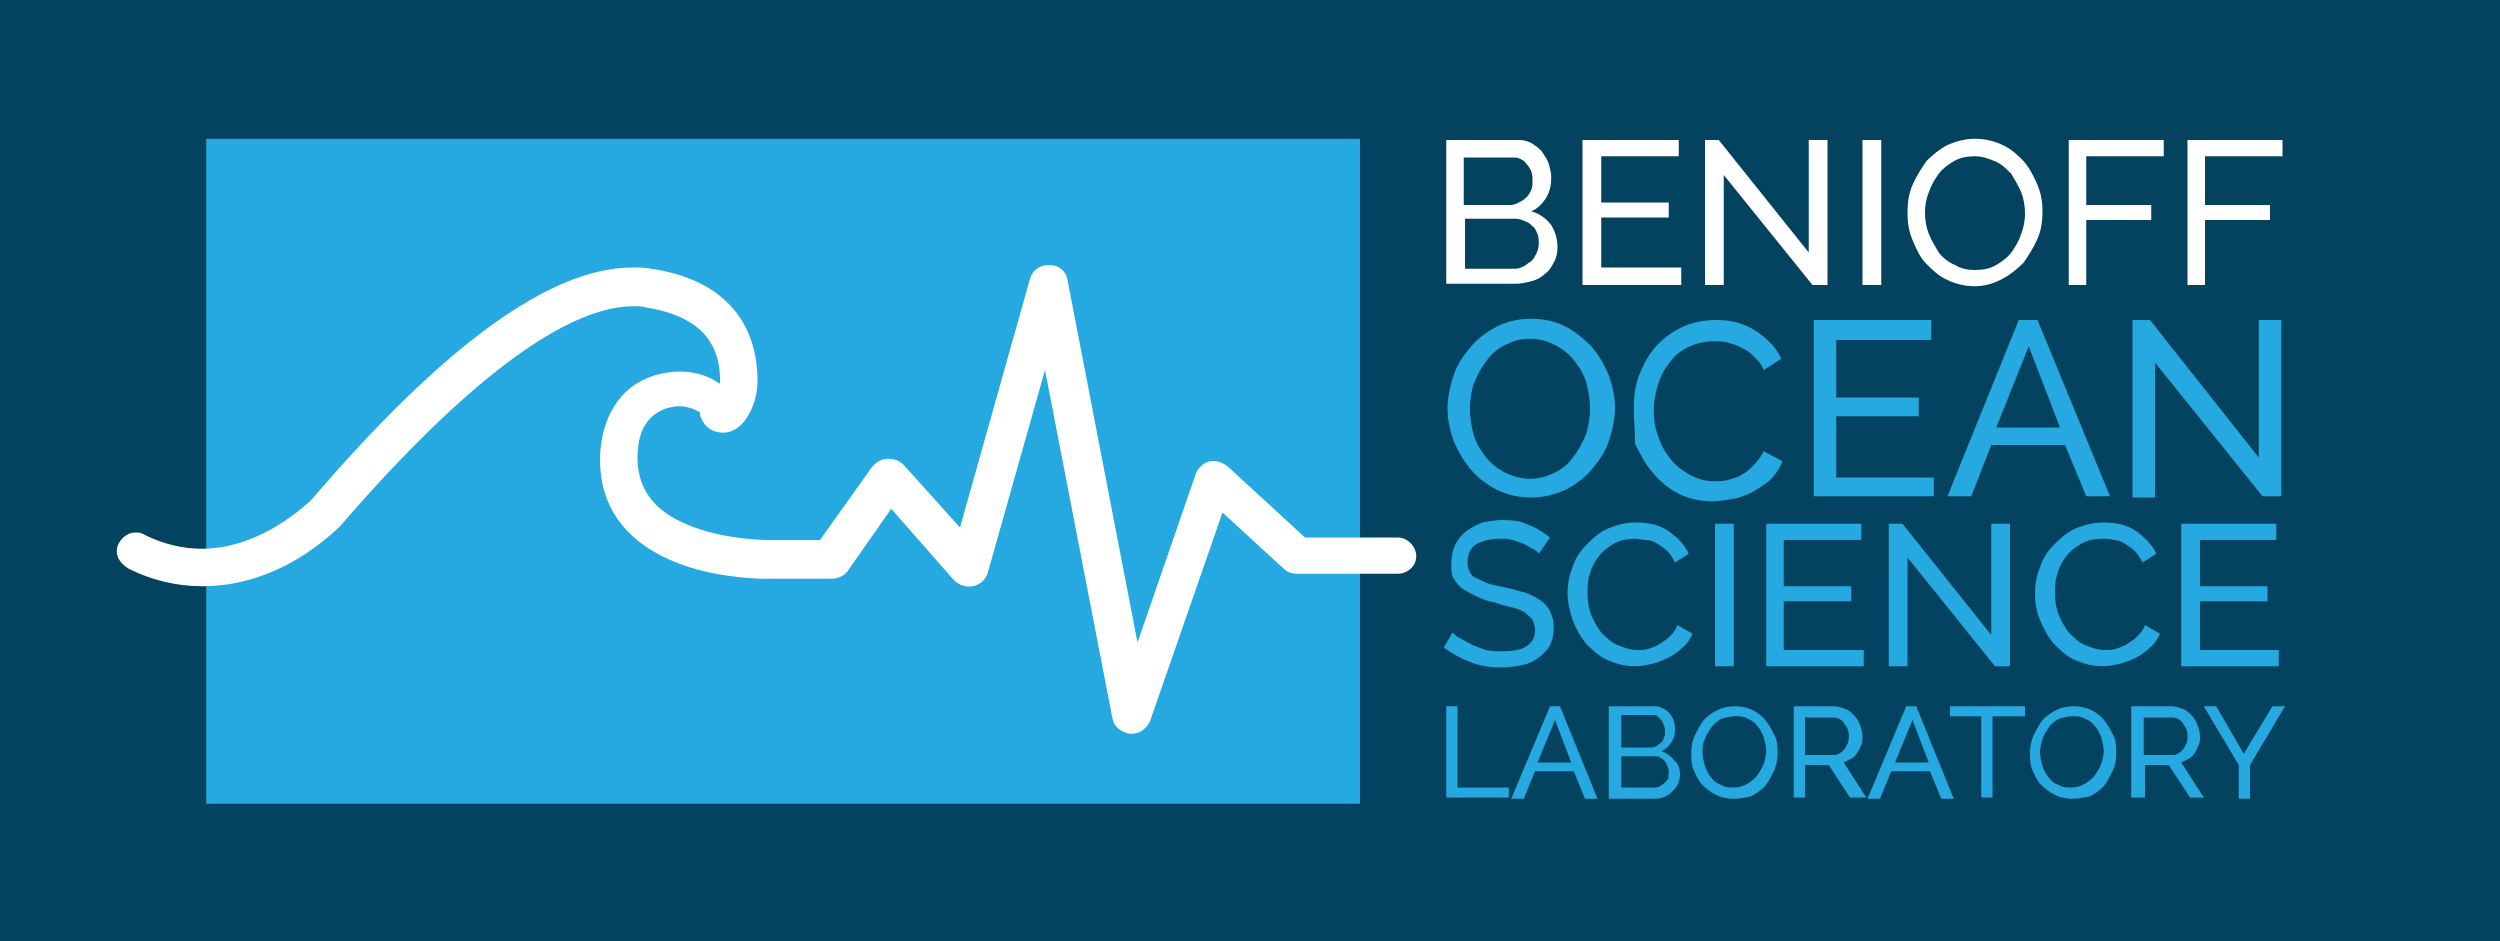 <svg xmlns="http://www.w3.org/2000/svg" xml:space="preserve" style="enable-background:new 0 0 200 75.3" viewBox="0 0 200 75.3"><path d="M0 0h200v75.3H0z" style="fill:#034360"/><path d="M16.5 11.1h92.3v53.2H16.5z" fill="#26a8e0"/><path d="M111.8 43h-7.4l-6.2-5.7c-.4-.3-.9-.5-1.4-.4-.5.1-.9.5-1.1.9L91 51.4l-5.6-29c-.1-.7-.7-1.2-1.4-1.2h-.1c-.7 0-1.3.4-1.5 1.1l-5.6 19.9-4.5-5c-.3-.3-.7-.5-1.2-.5H71c-.5 0-.9.3-1.2.6l-4.2 5.9h-4c-1.3 0-4.4-.2-7-1.4-2.4-1.1-3.6-2.8-3.6-5.2 0-2.6 1.2-3.5 2.2-3.9.4-.1.7-.2 1.1-.2.8 0 1.4.3 1.7.5v.2c.3 1 1.1 1.5 2.1 1.4 1.5-.2 2.5-2.3 2.5-4.1 0-5-3-8.2-8.5-9-.5-.1-1-.1-1.5-.1-6.5 0-15 6.1-25.7 18.6-1.3 1.2-4.6 3.9-8.8 3.9-1.5 0-3.1-.4-4.5-1.1-.3-.2-.5-.2-.8-.2-.6 0-1.2.5-1.4 1.1-.2.7.1 1.3.9 1.8 1.8.9 3.8 1.4 5.9 1.4 3.8 0 7.6-1.6 10.9-4.7l.1-.1c6.9-8 16.6-17.6 23.5-17.6.4 0 .7 0 1 .1 5 .8 5.8 3.5 5.9 5.5v.6l-.5-.3c-1-.6-2.4-.8-3.7-.6-4 .6-5.4 4-5.4 7 0 3.6 1.9 6.3 5.4 7.9 2.6 1.2 5.4 1.5 7.4 1.6h5.7c.5 0 1-.2 1.3-.6l3.5-5 5 5.7c.4.4 1 .6 1.5.5.6-.1 1-.5 1.2-1l4.6-16.3L89 57.5c.1.6.7 1.1 1.4 1.2h.1c.7 0 1.2-.4 1.5-1L97.8 41l4.9 4.5c.3.3.7.4 1.1.4h8c.8 0 1.5-.6 1.5-1.4 0-.8-.7-1.5-1.5-1.5z" fill="#ffffff"/><path d="M115.7 63.9v-7.4h.9V63h4.1v.8h-5zM124 56.5h.8l3 7.4h-1l-.9-2.2h-3.1l-.9 2.2h-1l3.1-7.4zm1.7 4.5-1.3-3.4L123 61h2.7zM134.4 62c0 .3-.1.5-.2.8-.1.2-.3.4-.5.6-.2.2-.4.3-.7.4-.3.1-.5.1-.8.1h-3.5v-7.4h3.7c.3 0 .5.1.7.2.2.1.4.3.5.4.1.2.3.4.3.6.1.2.1.5.1.7 0 .4-.1.7-.3 1-.2.3-.4.5-.8.7.4.1.8.4 1 .7.4.3.5.7.5 1.2zm-4.7-4.7v2.5h2.3c.2 0 .3 0 .5-.1.1-.1.3-.2.4-.3.1-.1.2-.2.2-.4.1-.1.1-.3.1-.5s0-.3-.1-.5-.1-.3-.2-.4l-.3-.3c-.1-.1-.3-.1-.4-.1h-2.5zm3.8 4.5c0-.2 0-.3-.1-.5s-.1-.3-.2-.4c-.1-.1-.2-.2-.4-.3-.1-.1-.3-.1-.5-.1h-2.6V63h2.6c.2 0 .3 0 .5-.1.1-.1.3-.2.4-.3.1-.1.2-.2.3-.4-.1-.1 0-.2 0-.4zM138.7 63.9c-.5 0-1-.1-1.4-.3-.4-.2-.8-.5-1.1-.8-.3-.3-.5-.7-.7-1.2-.2-.4-.2-.9-.2-1.4 0-.5.1-1 .3-1.4.2-.4.4-.8.7-1.2.3-.3.7-.6 1.1-.8.4-.2.9-.3 1.4-.3.5 0 1 .1 1.4.3.4.2.8.5 1.1.9.3.4.5.8.7 1.2.2.4.2.9.2 1.4 0 .5-.1 1-.3 1.4-.2.4-.4.8-.7 1.2-.3.3-.7.6-1.1.8-.4.1-.9.2-1.4.2zm-2.5-3.7c0 .4.1.7.2 1.1.1.3.3.7.5.9.2.3.5.5.8.6.3.2.7.2 1 .2.4 0 .7-.1 1.1-.3.3-.2.6-.4.8-.7.2-.3.4-.6.5-.9.1-.3.2-.7.2-1 0-.4-.1-.7-.2-1.1-.1-.3-.3-.7-.5-.9-.2-.3-.5-.5-.8-.6-.3-.2-.6-.2-1-.2s-.7.1-1.1.2c-.3.2-.6.4-.8.7s-.4.6-.5.9c-.2.4-.2.7-.2 1.1zM143.5 63.9v-7.4h3.2c.3 0 .6.1.9.2.3.1.5.3.7.5.2.2.4.5.5.8.1.3.2.6.2.9 0 .3 0 .5-.1.7-.1.2-.2.5-.3.6-.1.2-.3.4-.5.5l-.6.3 1.8 2.8H148l-1.7-2.6h-1.9v2.6h-.9zm.9-3.5h2.2c.2 0 .4 0 .5-.1.2-.1.3-.2.4-.3.1-.1.2-.3.3-.5.1-.2.1-.4.1-.6 0-.2 0-.4-.1-.6-.1-.2-.2-.3-.3-.5-.1-.1-.3-.3-.4-.3-.2-.1-.3-.1-.5-.1h-2.2v3zM152.5 56.5h.8l3 7.4h-1l-.9-2.2h-3.1l-.9 2.2h-1l3.1-7.4zm1.8 4.5-1.3-3.4-1.4 3.4h2.7zM161.9 57.3h-2.5v6.5h-.9v-6.5H156v-.8h6v.8zM165.8 63.9c-.5 0-1-.1-1.4-.3-.4-.2-.8-.5-1.1-.8-.3-.3-.5-.7-.7-1.2-.2-.4-.2-.9-.2-1.4 0-.5.1-1 .3-1.4.2-.4.4-.8.7-1.2.3-.3.7-.6 1.1-.8.4-.2.9-.3 1.4-.3.5 0 1 .1 1.4.3.4.2.8.5 1.1.9.3.4.5.8.7 1.2.2.4.2.9.2 1.4 0 .5-.1 1-.3 1.4-.2.4-.4.8-.7 1.2-.3.3-.7.6-1.1.8-.5.1-.9.2-1.4.2zm-2.6-3.7c0 .4.1.7.2 1.1.1.3.3.7.5.9.2.3.5.5.8.6.3.2.7.2 1 .2.4 0 .7-.1 1.1-.3.3-.2.6-.4.8-.7.2-.3.4-.6.5-.9.1-.3.2-.7.2-1 0-.4-.1-.7-.2-1.1-.1-.3-.3-.7-.5-.9-.2-.3-.5-.5-.8-.6-.3-.2-.6-.2-1-.2s-.7.1-1.1.2c-.3.2-.6.4-.8.7s-.4.6-.5.9c-.1.4-.2.7-.2 1.1zM170.5 63.9v-7.4h3.2c.3 0 .6.1.9.2.3.1.5.3.7.5.2.2.4.5.5.8.1.3.2.6.2.9 0 .3 0 .5-.1.7-.1.2-.2.5-.3.6-.1.2-.3.4-.5.5l-.6.3 1.8 2.8h-1.1l-1.7-2.6h-1.9v2.6h-1.1zm1-3.5h2.2c.2 0 .4 0 .5-.1.2-.1.3-.2.4-.3.1-.1.2-.3.3-.5.1-.2.1-.4.1-.6 0-.2 0-.4-.1-.6-.1-.2-.2-.3-.3-.5-.1-.1-.3-.3-.4-.3-.2-.1-.3-.1-.5-.1h-2.2v3zM177.3 56.5l2.2 3.8 2.3-3.8h1l-2.8 4.7v2.7h-.9v-2.7l-2.8-4.7h1zM122.5 39.8c-1 0-1.9-.2-2.7-.6-.8-.4-1.5-.9-2.1-1.6-.6-.7-1-1.4-1.4-2.3-.3-.9-.5-1.7-.5-2.6 0-.9.2-1.8.5-2.7.3-.9.8-1.6 1.4-2.3.6-.7 1.3-1.2 2.1-1.6.8-.4 1.7-.6 2.7-.6 1 0 1.9.2 2.7.6.8.4 1.5 1 2.1 1.6.6.7 1 1.4 1.4 2.3.3.9.5 1.7.5 2.6 0 .9-.2 1.8-.5 2.7-.3.9-.8 1.6-1.4 2.3-.6.7-1.3 1.2-2.1 1.6-.9.4-1.8.6-2.7.6zm-4.9-7.1c0 .7.1 1.4.3 2.1.2.7.6 1.3 1 1.8s.9.9 1.5 1.2c.6.3 1.3.5 2 .5.8 0 1.4-.2 2-.5.6-.3 1.1-.7 1.5-1.3.4-.5.7-1.1 1-1.8.2-.7.3-1.3.3-2s-.1-1.4-.3-2.1c-.2-.7-.6-1.3-1-1.8s-.9-.9-1.5-1.2c-.6-.3-1.2-.5-2-.5s-1.4.2-2 .5c-.6.3-1.1.7-1.5 1.3-.4.5-.7 1.1-1 1.8-.2.6-.3 1.3-.3 2zM130.7 32.6c0-.8.1-1.7.4-2.5.3-.8.7-1.6 1.3-2.3.6-.7 1.3-1.2 2.1-1.6.8-.4 1.8-.6 2.8-.6 1.3 0 2.3.3 3.2.9.9.6 1.6 1.3 2 2.2l-1.4.9c-.2-.5-.5-.8-.8-1.1-.3-.3-.6-.5-1-.7-.4-.2-.7-.3-1.1-.4s-.7-.1-1.1-.1c-.8 0-1.5.2-2.1.5-.6.3-1.1.7-1.5 1.3-.4.5-.7 1.1-.9 1.8-.2.7-.3 1.3-.3 2s.1 1.4.4 2.1c.2.7.6 1.3 1 1.8s1 .9 1.5 1.2c.6.3 1.2.5 1.9.5.4 0 .8 0 1.1-.1.4-.1.8-.2 1.1-.4.4-.2.7-.5 1-.8.3-.3.6-.7.8-1.1l1.5.8c-.2.5-.5 1-.9 1.4-.4.4-.9.7-1.4 1s-1.1.5-1.6.6c-.6.1-1.1.2-1.7.2-1 0-1.9-.2-2.7-.6-.8-.4-1.5-1-2.1-1.7-.6-.7-1-1.5-1.4-2.3 0-1.1-.1-2-.1-2.9zM154.7 38.1v1.6h-9.6V25.6h9.4v1.6h-7.6v4.6h6.6v1.5h-6.6v4.9h7.8zM161.5 25.6h1.5l5.8 14.1h-1.9l-1.7-4.1h-5.9l-1.6 4.1h-1.9l5.7-14.1zm3.3 8.6-2.5-6.5-2.6 6.5h5.1zM172.4 29v10.8h-1.8V25.6h1.4l8.7 11v-11h1.8v14.1H181L172.4 29zM123.1 44.3c-.1-.2-.3-.3-.5-.4-.2-.1-.5-.3-.7-.4l-.9-.3c-.3-.1-.6-.1-1-.1-.9 0-1.5.2-2 .5-.4.3-.6.8-.6 1.4 0 .3.1.6.2.8.1.2.3.4.6.5.3.1.6.3.9.4.4.1.8.2 1.3.3.6.1 1.1.3 1.6.4.5.2.9.4 1.2.6.3.2.6.5.8.9.2.4.3.8.3 1.3s-.1 1-.3 1.4c-.2.4-.5.7-.9 1-.4.3-.8.5-1.3.6-.5.1-1.1.2-1.6.2-.9 0-1.7-.1-2.5-.4-.8-.3-1.5-.7-2.2-1.2l.7-1.2c.2.2.4.4.7.5.3.2.6.3.9.5.3.1.7.3 1.1.4.4.1.8.1 1.3.1.8 0 1.5-.1 1.9-.4.5-.3.7-.7.7-1.3 0-.3-.1-.6-.2-.8-.1-.2-.4-.4-.6-.6-.3-.2-.6-.3-1-.4-.4-.1-.9-.2-1.4-.4-.6-.1-1.1-.3-1.5-.5-.4-.2-.8-.4-1.1-.6-.3-.2-.5-.5-.7-.8s-.2-.7-.2-1.2.1-1 .3-1.5c.2-.4.5-.8.9-1.1.4-.3.8-.5 1.3-.7.5-.1 1.1-.2 1.6-.2.8 0 1.5.1 2.1.4.6.2 1.2.6 1.7 1l-.9 1.3zM125.4 47.5c0-.7.1-1.4.4-2.1.2-.7.6-1.3 1.1-1.8.5-.5 1-1 1.7-1.3.7-.3 1.4-.5 2.3-.5 1 0 1.9.2 2.6.7.7.5 1.3 1.1 1.6 1.8l-1.1.7c-.2-.4-.4-.7-.6-.9-.2-.2-.5-.4-.8-.6-.3-.2-.6-.3-.9-.3s-.6-.1-.9-.1c-.6 0-1.2.1-1.7.4-.5.3-.9.6-1.2 1s-.6.9-.7 1.4c-.2.5-.2 1.1-.2 1.6 0 .6.1 1.2.3 1.7.2.5.5 1 .8 1.4.4.4.8.8 1.3 1 .5.2 1 .4 1.6.4.3 0 .6 0 .9-.1.3-.1.6-.2.9-.4.3-.2.6-.4.8-.6.3-.3.5-.6.6-.9l1.2.7c-.2.4-.4.8-.8 1.1-.3.3-.7.6-1.1.8s-.9.4-1.3.5c-.5.1-.9.2-1.4.2-.8 0-1.5-.2-2.2-.5-.7-.3-1.2-.8-1.7-1.3-.5-.6-.8-1.2-1.1-1.9-.2-.7-.4-1.4-.4-2.1zM137.2 53.3V41.9h1.5v11.4h-1.5zM149.1 52v1.3h-7.8V41.9h7.6v1.3h-6.2v3.7h5.4v1.2h-5.4V52h6.4zM152.6 44.6v8.7h-1.5V41.9h1.1l7.1 8.9v-8.9h1.5v11.4h-1.2l-7-8.7zM162.8 47.5c0-.7.1-1.4.4-2.1.2-.7.6-1.3 1.1-1.8.5-.5 1-1 1.7-1.3.7-.3 1.4-.5 2.3-.5 1 0 1.9.2 2.6.7.7.5 1.3 1.1 1.6 1.8l-1.1.7c-.2-.4-.4-.7-.6-.9-.2-.2-.5-.4-.8-.6-.3-.2-.6-.3-.9-.3-.3-.1-.6-.1-.9-.1-.6 0-1.2.1-1.7.4-.5.3-.9.6-1.2 1-.3.4-.6.9-.7 1.4-.2.5-.2 1.1-.2 1.6 0 .6.1 1.2.3 1.7.2.5.5 1 .8 1.4.4.4.8.8 1.3 1 .5.2 1 .4 1.6.4.3 0 .6 0 .9-.1.3-.1.6-.2.9-.4.3-.2.6-.4.8-.6.3-.3.5-.6.6-.9l1.2.7c-.2.4-.4.8-.8 1.1-.3.3-.7.6-1.1.8-.4.2-.9.4-1.3.5-.5.1-.9.2-1.4.2-.8 0-1.5-.2-2.2-.5-.7-.3-1.2-.8-1.7-1.3-.5-.6-.8-1.2-1.1-1.9-.3-.7-.4-1.4-.4-2.1zM182.3 52v1.3h-7.8V41.9h7.6v1.3H176v3.7h5.4v1.2H176V52h6.3z" fill="#26a8e0"/><path d="M124.6 19.8c0 .4-.1.9-.3 1.2-.2.4-.4.7-.7.9-.3.3-.7.5-1.1.6-.4.1-.8.2-1.3.2h-5.5V11.2h5.8c.4 0 .8.1 1.1.3.3.2.6.4.8.7.2.3.4.6.5.9.1.4.2.7.2 1.1 0 .6-.1 1.1-.4 1.6-.3.5-.7.9-1.2 1.1.7.2 1.2.6 1.6 1.1.3.5.5 1.1.5 1.8zm-7.5-7.3v3.9h3.7c.3 0 .5-.1.7-.2.2-.1.4-.2.6-.4.2-.2.3-.4.4-.6.1-.2.1-.5.1-.7 0-.3 0-.5-.1-.8-.1-.2-.2-.4-.4-.6-.1-.2-.3-.3-.5-.4-.2-.1-.4-.1-.7-.1h-3.8zm6 7c0-.3 0-.5-.1-.8-.1-.2-.2-.5-.4-.6-.2-.2-.3-.3-.6-.4-.2-.1-.5-.2-.7-.2h-4.1v4h4c.3 0 .5-.1.7-.2.2-.1.4-.3.6-.4.2-.2.3-.4.4-.6.1-.2.2-.5.2-.8zM134.5 21.5v1.3h-7.9V11.2h7.7v1.3h-6.2v3.7h5.4v1.2h-5.4v4h6.4zM137.9 14v8.8h-1.5V11.2h1.1l7.2 9v-9h1.5v11.6H145l-7.1-8.8zM149 22.8V11.2h1.5v11.6H149zM158 22.9c-.8 0-1.6-.2-2.2-.5-.7-.3-1.2-.8-1.7-1.3s-.8-1.2-1.1-1.9c-.3-.7-.4-1.4-.4-2.2 0-.8.1-1.5.4-2.2.3-.7.7-1.3 1.1-1.9.5-.5 1.1-1 1.7-1.3.7-.3 1.4-.5 2.2-.5.8 0 1.6.2 2.2.5.7.3 1.2.8 1.7 1.3.5.6.8 1.2 1.1 1.9.3.7.4 1.4.4 2.1 0 .8-.1 1.5-.4 2.2-.3.7-.7 1.3-1.1 1.9-.5.5-1.1 1-1.7 1.3-.7.4-1.5.6-2.2.6zm-4-5.9c0 .6.1 1.2.3 1.7.2.5.5 1 .8 1.5.3.4.8.8 1.3 1 .5.3 1 .4 1.6.4.6 0 1.2-.1 1.7-.4.5-.3.9-.6 1.2-1 .3-.4.6-.9.8-1.5.2-.5.3-1.1.3-1.6 0-.6-.1-1.2-.3-1.7-.2-.5-.5-1-.8-1.5-.4-.4-.8-.8-1.3-1-.5-.2-1-.4-1.6-.4-.6 0-1.2.1-1.7.4-.5.3-.9.6-1.2 1-.3.4-.6.9-.8 1.5-.2.5-.3 1-.3 1.6zM165.5 22.8V11.2h7.6v1.3h-6.2v3.9h5.2v1.2h-5.2v5.2h-1.4zM175 22.8V11.2h7.6v1.3h-6.2v3.9h5.2v1.2h-5.2v5.2H175z" fill="#ffffff"/></svg>